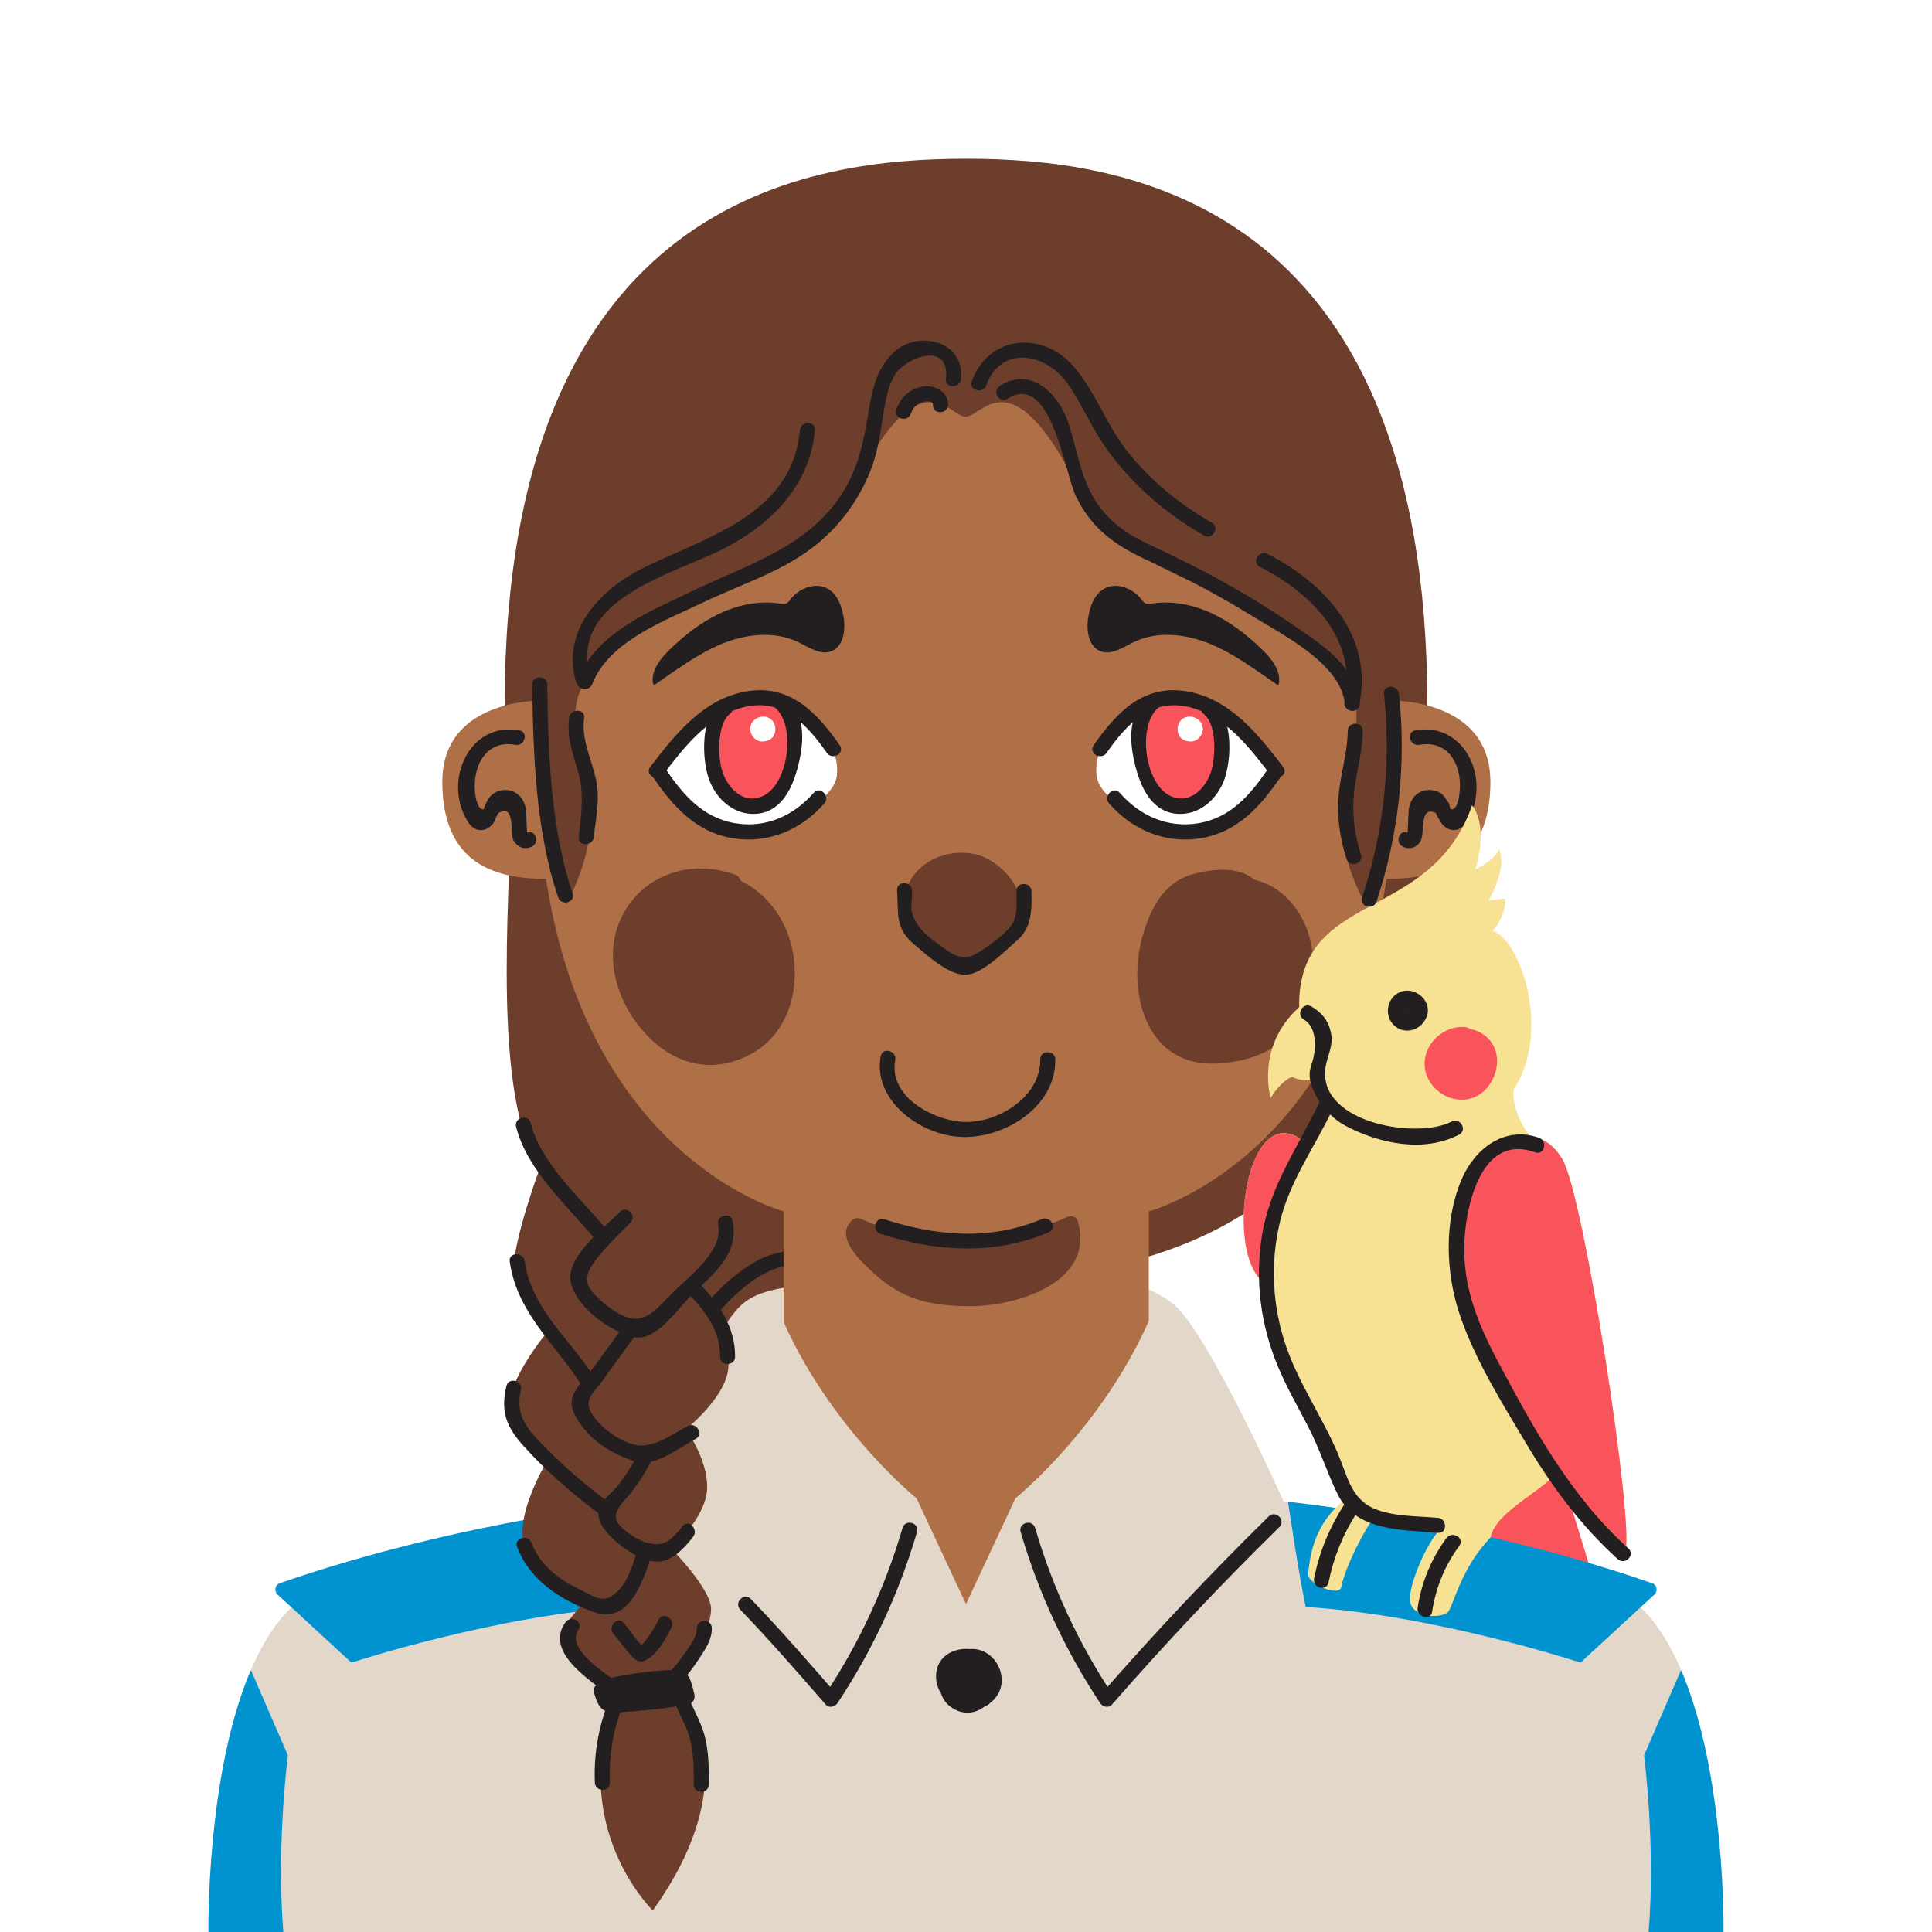 <svg xmlns="http://www.w3.org/2000/svg" viewBox="0 0 1080 1080"><defs><style>.cls-1{fill:#231f20;}.cls-2{fill:#fff;}.cls-3{fill:#6d3e2c;}.cls-4{fill:#af7047;}.cls-5{fill:#f9545b;}.cls-6{fill:#0093d0;}.cls-7{fill:#e3d7ca;}.cls-8{fill:#f7e293;}</style></defs><g id="Layer_3"><rect class="cls-2" width="1080" height="1080"></rect></g><g id="Fine_Detail"><path class="cls-7" d="M921.34,902.9c-40.95-46.97-203.79-63.67-203.79-63.67,0,0-41.94-93.55-61.2-109.84s-60.29-22.27-116.35-22.27h0c-56.06,0-106.32,5.97-125.58,22.27-19.26,16.3-51.96,109.84-51.96,109.84,0,0-162.83,16.69-203.79,63.67-44.15,50.64-42.14,177.1-42.14,177.1h423.48s423.47,0,423.47,0c0,0,2.01-126.45-42.14-177.1Z"></path><path class="cls-6" d="M155.13,891.33l41.33,38.09s81-26.67,153.6-31.12c3.95-18.27,9.88-58.77,9.88-58.77,0,0-101.85,10.15-203.51,45.49-2.67.93-3.39,4.4-1.31,6.32Z"></path><path class="cls-3" d="M797.9,394.53c0-285.95-173.18-305.78-257.9-305.79h-.01c-84.71,0-257.9,19.84-257.9,305.79,0,21.33,1.47,39.7,4.18,55.47-4.39,89.44-7.13,164.14,14.92,204.57,0,0-14.08,38.52-14.08,54.82s18.52,35.56,18.52,35.56c0,0-22.23,26.67-20.74,42.23,1.48,15.56,20,31.12,20,31.12,0,0-17.04,28.89-11.85,45.19,5.19,16.3,33.34,32.6,33.34,32.6,0,0-13.34,13.34-11.85,18.52s-2.22,14.08,30.37,34.08c-28.89,71.86,20,119.28,20,119.28,59.27-82.98,10.37-127.43,10.37-127.43,0,0,21.48-22.97,22.23-40.75.46-11.13-22.23-34.08-22.23-34.08,0,0,19.26-17.04,20-33.34.74-16.3-11.85-33.34-11.85-33.34,0,0,22.23-17.78,23.71-34.08s-4.07-20.84-4.07-20.84c16.48-23.34,13.71-28.25,136.93-28.25,203.49,0,256.83-124.77,256.83-287.26h-.36c.94-10.42,1.44-21.75,1.44-34.08Z"></path><path class="cls-4" d="M833.14,437c0-40.62-42.03-44.99-54.07-45.41-8.99-205.65-101.38-233.88-238.81-233.92h0s-.08,0-.12,0-.08,0-.12,0h0c-137.43.03-229.82,28.27-238.81,233.92-12.18.44-53.97,4.89-53.97,45.4,0,47.23,31.37,54.27,57.97,54.33,24.17,157.34,132.92,185.86,132.92,185.86v194.75s14.45,45.8,101.9,45.89h0s.08,0,.12,0,.08,0,.12,0h0c87.44-.09,101.9-45.9,101.9-45.9v-194.75s108.74-28.52,132.92-185.86c26.63-.04,58.07-7.04,58.07-54.33Z"></path><path class="cls-7" d="M646.93,726.8c-25.22,67.05-79.31,110.76-79.31,110.76l-27.63,59.13-27.63-59.13s-54.08-43.71-79.31-110.76l-26.67,107.3,55.59,116.07,29.63-30.75,48.34,12.86v.07l.03-.03.03.03v-.07l46.06-6.19,31.92,24.08,100.01-105.94-71.09-117.42Z"></path><path class="cls-3" d="M540,232.98c-9.14,0-23.84-31.35-57.29,28.93-37.41,67.42-63.05,50.19-134.09,97.79-47.6,31.89-18.15,60.75-18.15,92.24,0,20.64-4.76,35.19-13.65,53.34-8.89-9.26-16.35-48.9-16.35-134.46s9.63-176.32,77.79-211.88c68.16-35.56,161.75-20.78,161.75-20.78v94.83Z"></path><path class="cls-3" d="M539.75,232.98c9.14,0,23.84-31.35,57.29,28.93,37.41,67.42,63.05,50.19,134.09,97.79,47.6,31.89,18.15,60.75,18.15,92.24,0,20.64,4.76,35.19,13.65,53.34,8.89-9.26,16.35-48.9,16.35-134.46,0-86.56-9.63-176.32-77.79-211.88-68.16-35.56-161.75-20.78-161.75-20.78v94.83Z"></path><path class="cls-3" d="M731.93,523.48c-4.25-14.78-15-27.9-30.36-31.64-.21-.05-.44-.09-.66-.14-8.44-8.02-25.92-5.73-35.82-2.49-15.44,5.06-22.65,20.26-26.64,34.99-8.68,32.09,3.17,72.65,42.11,70.29,16.46-1,32.29-5.89,42.37-19.67,10.55-14.41,13.92-34.19,8.99-51.34Z"></path><path class="cls-5" d="M890.22,880.98l-22.13-72.37-32.6.74-7.51,49.81c22.28,5.8,44.32,13.01,62.23,21.82Z"></path><path class="cls-6" d="M924.84,891.33l-41.33,38.09s-81-26.67-153.6-31.12c-3.95-18.27-9.88-58.77-9.88-58.77,0,0,101.85,10.15,203.51,45.49,2.67.93,3.39,4.4,1.31,6.32Z"></path><path class="cls-8" d="M710.29,613.77s-8.61-28.62,15.93-50.75c-.74-66.31,73.71-46.3,96.68-112.98,9.63,13.34,1.85,35.93,1.85,35.93,0,0,9.63-4.07,13.34-11.11,4.45,11.11-5.93,28.52-5.93,28.52l9.26-1.11s.74,9.26-7.04,18.15c15.19,4.45,33.27,55.69,11.78,88.66-1.8,11.85,9.7,27.29,9.7,27.29,0,0,8.89-2.46,17.41,11.48,12.22,20,40.75,207.07,35.19,218.92-13.34-2.22-37.04-47.04-37.04-47.04-1.85,10.74-35.19,23.71-38.15,39.64-16.67,17.41-20.74,37.91-23.71,41.61s-19.39,3.83-21.24-5.43c-1.85-9.26,12.52-40.89,19.93-42.75-11.11,3.7-32.23-1.03-39.81-5.66-11.85,18.52-17.66,34.08-18.64,40.01-.95,5.72-19.68-1.66-18.57-7.96,1.11-6.3,1.58-25.82,20.55-40.94-11.85-40.01-49.88-83.96-45.93-121.87-21.24-17.41-8.89-102.36,22.23-78.9,0,0,11.3-13.15,12.22-18.34s-6.11-8.7-7.04-15.74c-6.12,1.48-10.93-1.48-10.93-1.48,0,0-5.92,1.85-12.03,11.85Z"></path><path class="cls-5" d="M826.18,576.55c-1.33-.6-2.69-1-4.06-1.22-1.03-.69-2.28-1.16-3.79-1.24-10.98-.61-21.34,8.42-21.95,19.52-.54,9.89,6.91,18.48,16.36,20.65,21.98,5.06,34.22-28.32,13.42-37.71Z"></path><path class="cls-5" d="M908.47,866.77c5.56-11.85-22.97-198.92-35.19-218.92-4.82-7.9-9.77-10.53-13.15-11.33-.89.89-1.56,1.97-1.84,3.19-1.91.07-3.87.32-5.91.85-.95-.43-2.07-.64-3.38-.5-16.38,1.85-23.72,13.12-27,26.69-1.7,3.88-2.45,7.92-2.38,12.4-7.5,29.78-2.6,58.19,12.48,87.36,19.07,36.88,44.21,71.15,70.34,103.3.35.43.76.77,1.19,1.07-1.1-2.88-.42-5,4.85-4.12Z"></path><path class="cls-5" d="M705.84,716.37l.46,5.54c2.89-1.33,4.78-4.25,3.3-8.16-1.6-4.2-2.26-8.81-2.33-13.61.05-.14.11-.26.15-.41.18-.69.32-1.38.45-2.07.06-.05.12-.08.17-.13,5.73-5.11,3.87-10.53,3.39-17.79-.04-.55.07-2.52.29-5.24,3.93-11.93,9.77-23.33,14.96-31.76,1.05-1.7,1.23-3.8.7-5.71-30.62-21.75-42.65,62.05-21.56,79.34Z"></path><path class="cls-6" d="M140.39,933.87l-.45.4c-24.79,58.58-23.41,145.73-23.41,145.73h41.86c-3.99-48.47,2.55-98.72,2.55-98.72l-20.55-47.41Z"></path><path class="cls-6" d="M939.58,933.87l.45.4c24.79,58.58,23.41,145.73,23.41,145.73h-41.86c3.99-48.47-2.55-98.72-2.55-98.72l20.55-47.41Z"></path><path class="cls-3" d="M548.12,478.42c-14.85-5.06-33.94,1.18-40.38,16.18-7.4,17.23,6.17,30.19,20.04,38.26.15.68.46,1.35,1.04,1.97,10.26,11.17,34.3-11.25,39.42-20.08,8.23-14.19-7.02-31.87-20.13-36.34Z"></path><path class="cls-3" d="M602.57,682.88c-.79-2.78-3.52-3.73-6.17-2.51-36.64,16.89-78.35,17.26-115.27.95-2.55-1.13-4.92.29-5.92,2.22-.33.29-.62.62-.86.97-6.44,9.7,10.41,24.07,16.72,29.5,15.24,13.12,31.12,16.15,51.57,16.15,24.36,0,69.72-12.62,59.93-47.28Z"></path><path class="cls-5" d="M405.66,401.21c-.07-.4-.13-.81-.13-1.23v-2.08c0-4.08,3.59-7.99,7.8-7.8,3.09.14,5.89.18,7.14,2.83.66-.05,1.05.44,1.73.43.75-.53,1.91.41,3.01.52,1.4-1.65,3.42-2.74,5.81-2.74h1.04c4.08,0,7.99,3.59,7.8,7.8-.03.58-.12,1.15-.26,1.7,1.97,2.69,2.39,6.94,1.93,11.66.56,4.59-.09,9.49-1.74,14.14.09,10.15-6.99,20.51-17.64,21.89-11.37,1.47-22.1-12.5-23.1-22.79-.81-8.31.99-18.06,6.6-24.33Z"></path><path class="cls-2" d="M420.3,404.09c2.78-4.39,9.63-4.94,12.29.01,1.72,3.19.9,7.69-2.49,9.48-.89.47-1.88.73-2.87.82-1.5.26-3.07.05-4.44-.83-3.06-1.98-4.56-6.21-2.49-9.48Z"></path><path class="cls-2" d="M389.97,405.18c3.17-3.89,9.66,1.17,6.95,5.36-.44.54-.82,1.1-1.15,1.67-.05.17-.08.33-.15.51-.28.56-.47,1.14-.68,1.72.76.71,1.27,1.74,1.28,3.11.06,7.66,3.31,22.91,10.13,28.13,5.54,4.24,14.7,4.59,20.42.92,5.07-3.25,9.28-8.98,12.84-13.67,1.2-1.59,2.95-2.04,4.54-1.79,2.93-7.68,4.54-16.13.86-22.63-2.81-4.96,4.83-9.42,7.64-4.47.52.92.96,1.88,1.35,2.86,1.49-.45,3.19-.27,4.41.94,6.39,6.27,10.52,16.84,9.38,25.91-1.23,9.72-14.21,17.12-20.98,23.1-2.08,1.83-4.63,1.28-6.21-.2-.28.35-.57.73-.85,1.06-11.04,12.95-35.45,8.66-46.6-2.84-1.65.84-3.79.82-5.23-.63-5.38-5.45-15.68-15.16-15.52-23.6.15-8.23,12.71-19.49,17.57-25.46Z"></path><path class="cls-2" d="M690.82,405.18c-3.17-3.89-9.66,1.17-6.95,5.36.44.54.82,1.1,1.15,1.67.05.17.08.33.15.51.28.56.47,1.14.68,1.72-.76.71-1.27,1.74-1.28,3.11-.06,7.66-3.31,22.91-10.13,28.13-5.54,4.24-14.7,4.59-20.42.92-5.07-3.25-9.28-8.98-12.84-13.67-1.2-1.59-2.95-2.04-4.54-1.79-2.93-7.68-4.54-16.13-.86-22.63,2.81-4.96-4.83-9.42-7.64-4.47-.52.92-.96,1.88-1.35,2.86-1.49-.45-3.19-.27-4.41.94-6.39,6.27-10.52,16.84-9.38,25.91,1.23,9.72,14.21,17.12,20.98,23.1,2.08,1.83,4.63,1.28,6.21-.2.28.35.57.73.85,1.06,11.04,12.95,35.45,8.66,46.6-2.84,1.65.84,3.79.82,5.23-.63,5.38-5.45,15.68-15.16,15.52-23.6-.15-8.23-12.71-19.49-17.57-25.46Z"></path><path class="cls-5" d="M675.14,401.21c.07-.4.13-.81.13-1.23v-2.08c0-4.08-3.59-7.99-7.8-7.8-3.09.14-4.84.8-6.09,3.45-.66-.05-1.29-.67-1.98-.68-.75-.53-2.71.9-3.81,1.01-1.4-1.65-3.42-2.74-5.81-2.74h-1.04c-4.08,0-7.99,3.59-7.8,7.8.03.58.12,1.15.26,1.7-1.97,2.69-2.39,6.94-1.93,11.66-.56,4.59.09,9.49,1.74,14.14-.09,10.15,6.99,20.51,17.64,21.89,11.37,1.47,22.1-12.5,23.1-22.79.81-8.31-.99-18.06-6.6-24.33Z"></path><path class="cls-2" d="M671.42,404.09c-2.78-4.39-9.63-4.94-12.29.01-1.72,3.19-.9,7.69,2.49,9.48.89.47,1.88.73,2.87.82,1.5.26,3.07.05,4.44-.83,3.06-1.98,4.56-6.21,2.49-9.48Z"></path><path class="cls-3" d="M441.88,526.55c-4.12-14.72-14.33-27.74-27.84-34.19-.42-1.45-1.44-2.75-3.23-3.41-22.33-8.14-47.53-1.74-60.66,18.93-13.03,20.52-7.94,45.97,6.12,64.54,15.79,20.84,39.34,29.88,63.52,16.8,22.17-11.99,28.59-39.4,22.08-62.66Z"></path><path class="cls-1" d="M447.14,240.51c-4.08,46.53-51.02,59.28-86.22,76.29-24.35,11.77-47.4,34.77-39.06,64.05,1.48,5.19,9.59,2.98,8.1-2.23-12.61-44.24,47.42-57.69,75.58-72.41,26.07-13.63,47.33-35.28,50-65.71.47-5.38-7.93-5.35-8.4,0h0Z"></path><path class="cls-1" d="M331.09,382.34c9.15-23.8,40.74-35.48,61.99-45.61s42.55-16.64,60.62-30.25c14.73-11.09,26.12-26.24,32.92-43.37,4.16-10.49,5.47-21.19,7.29-32.23,1.2-7.27,2.37-14.67,6.2-21.13,5.98-10.07,31.11-19.42,28.69,2.17-.6,5.36,7.8,5.32,8.4,0,2.28-20.37-22.19-27.47-36.22-16.12-9.97,8.06-13.22,20.79-15.18,32.86-2.73,16.79-5.58,32.27-14.89,46.93-19.42,30.57-53.66,40.17-84.55,55.09-23.58,11.38-53.28,23.17-63.38,49.44-1.94,5.05,6.18,7.24,8.1,2.23h0Z"></path><path class="cls-1" d="M509.19,231.22c.94-2.91,3.05-5.24,5.93-6.36,1.65-.64,6.58-1.32,6.43,1.53-.27,5.4,8.13,5.39,8.4,0,.37-7.33-7.38-11.19-13.81-10.34-7.2.95-12.86,6.14-15.05,12.94-1.66,5.16,6.44,7.36,8.1,2.23h0Z"></path><path class="cls-1" d="M563.16,222.96c24.28-15.73,31.83,40.89,38.2,54.25,8.26,17.31,21.07,27.15,38.17,35.08,20.28,9.41,40.09,19.43,59.09,31.24,17.26,10.73,50.53,26.97,53.1,49.46.61,5.31,9.01,5.37,8.4,0-2.49-21.84-23.27-34.02-39.9-45.39-24.22-16.56-49.86-30.24-76.44-42.56-14.07-6.52-25.34-14.03-33.09-27.94-7.16-12.86-8.95-27.18-13.54-40.89-5.36-16.01-20.87-31.74-38.22-20.5-4.52,2.93-.32,10.2,4.24,7.25h0Z"></path><path class="cls-1" d="M759.73,394.4c8.36-38.58-18.97-68.41-51.21-84.77-4.81-2.44-9.07,4.8-4.24,7.25,28.53,14.47,54.89,40.51,47.35,75.28-1.14,5.27,6.95,7.52,8.1,2.23h0Z"></path><path class="cls-1" d="M551.35,215.37c8.3-22.78,33.17-17.79,44.96-1.54,8.52,11.74,13.88,25.46,22.41,37.28,14.42,19.99,33.04,36.13,54.44,48.25,4.71,2.67,8.95-4.59,4.24-7.25-17.7-10.03-33.4-22.78-46.29-38.57-12.34-15.11-18.5-34.5-31.27-49.03-17.3-19.68-47.19-17.16-56.59,8.62-1.85,5.09,6.26,7.28,8.1,2.23h0Z"></path><path class="cls-1" d="M297.52,382.68c.47,38.55,1.94,82.13,14.47,118.93,1.73,5.09,9.85,2.9,8.1-2.23-12.3-36.11-13.7-78.76-14.17-116.69-.07-5.4-8.47-5.42-8.4,0h0Z"></path><path class="cls-1" d="M318.13,401.29c-1.34,10.36,1.74,19.09,4.7,28.89,3.99,13.24,2.07,24.31.75,37.71-.53,5.38,7.87,5.34,8.4,0,1.08-10.94,3.56-20.99,1.21-31.95-2.54-11.85-8.28-22.18-6.66-34.66.69-5.35-7.71-5.29-8.4,0h0Z"></path><path class="cls-1" d="M773.66,387.91c4.07,38.66-.02,76.92-12.25,113.83-1.7,5.14,6.41,7.35,8.1,2.23,12.45-37.58,16.7-76.69,12.55-116.06-.56-5.32-8.97-5.38-8.4,0h0Z"></path><path class="cls-1" d="M753.39,408.6c-.1,12.87-4.45,25.05-5.24,37.85-.71,11.54,1.11,22.63,4.53,33.62,1.6,5.14,9.72,2.95,8.1-2.23-3.96-12.71-5.29-25.19-3.39-38.41,1.51-10.45,4.32-20.21,4.4-30.83.04-5.41-8.36-5.41-8.4,0h0Z"></path><path class="cls-1" d="M346.53,677.48c-8.67,8.85-30.47,25.11-27.46,39.28s22.35,27.77,35.27,30.69c12.21,2.76,24.17-15.51,32.02-23.2,12.09-11.84,27.06-23.2,23.18-41.76-1.11-5.29-9.21-3.05-8.1,2.23,3,14.35-15.8,28.56-24.85,37.31-7.87,7.61-14.69,18.17-26.17,14.32-4.82-1.62-10.73-5.86-14.24-9.06-6.99-6.39-11.08-11.08-5.24-19.96,5.72-8.7,14.29-16.54,21.52-23.92,3.79-3.86-2.15-9.81-5.94-5.94h0Z"></path><path class="cls-1" d="M348.42,741.54c-5.2,7.11-10.38,14.24-15.52,21.39-3.67,5.1-11.67,12.67-13.11,18.96s3.7,13.28,7.64,17.94c6.82,8.09,18.18,14.54,28.41,17.22,10.98,2.88,23.69-7.8,32.96-12.64,4.79-2.5.55-9.75-4.24-7.25-9.02,4.71-19.8,12.89-29.9,10.39-9.14-2.26-19.09-9.56-23.89-17.43s1.48-11.92,6.3-18.65c6.16-8.59,12.37-17.15,18.61-25.68,3.19-4.37-4.09-8.56-7.25-4.24h0Z"></path><path class="cls-1" d="M331.48,768.75c-13.51-20.57-34.72-37.97-38.13-63.6-.7-5.28-9.11-5.35-8.4,0,3.7,27.8,24.61,45.51,39.28,67.84,2.96,4.5,10.23.3,7.25-4.24h0Z"></path><path class="cls-1" d="M338.07,686.12c-14.54-17.34-35.72-35.87-41.46-58.4-1.34-5.23-9.44-3.02-8.1,2.23,6.16,24.16,28.11,43.61,43.62,62.11,3.48,4.15,9.39-1.82,5.94-5.94h0Z"></path><path class="cls-1" d="M384.86,723.28c9.63,9.78,17.77,20.8,17.66,35.15-.04,5.41,8.36,5.41,8.4,0,.12-16.52-8.94-29.74-20.12-41.09-3.8-3.86-9.74,2.08-5.94,5.94h0Z"></path><path class="cls-1" d="M283.08,774.82c-3.42,14.65.08,23.04,9.99,33.94,12.22,13.45,25.83,25.4,40.34,36.32,4.32,3.25,8.51-4.04,4.24-7.25-10.37-7.81-20.23-16.22-29.43-25.38-10.67-10.63-20.87-18.99-17.04-35.39,1.23-5.26-6.87-7.5-8.1-2.23h0Z"></path><path class="cls-1" d="M356.35,813.37c-3.28,6.11-6.9,11.99-11.26,17.4-2.94,3.65-8.12,7.29-9.95,11.71-2.75,6.63,3.4,13.96,7.92,18.12,5.82,5.36,15.52,11.92,23.69,12.36,8.53.47,15.89-7.7,20.69-13.86,3.28-4.21-2.62-10.2-5.94-5.94-1.62,2.08-3.24,4.06-5.16,5.88-4.93,4.68-9.32,5.02-15.95,2.98-4.48-1.38-14.58-7.93-15.89-12.5-1.64-5.71,6.15-12.19,9.1-16.09,3.79-5.02,7.03-10.28,10.01-15.81,2.56-4.76-4.69-9.01-7.25-4.24h0Z"></path><path class="cls-1" d="M289.06,864.71c7.12,18.88,24.58,29.89,42.98,36.49,19.11,6.85,26.8-15.77,31.87-30.61,1.75-5.13-6.36-7.33-8.1-2.23-2.14,6.26-4.5,14.23-8.94,19.38-8.52,9.9-12.99,5.53-21.91,1.22-12.12-5.86-22.88-13.44-27.8-26.48-1.89-5.01-10.01-2.84-8.1,2.23h0Z"></path><path class="cls-1" d="M388.18,947.25c-2.43-10.15-3.29-14.2-14.04-13.69-12.47.59-24.8,2.48-36.94,5.36-1.52.36-2.4,1.3-2.78,2.42-1.82.83-3.06,2.69-2.4,4.87,2.96,9.8,4.99,11.48,15.19,10.87,12.8-.76,25.49-1.92,38.04-4.66,2.27-.5,3.44-3.05,2.93-5.17Z"></path><path class="cls-1" d="M342.86,913.21c3.24,3.99,6.33,8.18,9.75,12.01,2.18,2.45,4.31,4.48,7.79,3.06,6.58-2.69,12.01-12.49,14.93-18.51,2.34-4.85-4.9-9.11-7.25-4.24-1.35,2.8-2.86,5.5-4.69,8.02-1.23,1.69-4.44,6.66-6.69,6.97,1.36.36,2.72.72,4.09,1.08-4.61-3.75-8.23-9.72-11.98-14.33-3.41-4.2-9.32,1.78-5.94,5.94h0Z"></path><path class="cls-1" d="M316.08,906.9c-11.2,15.59,11.07,30.66,21.9,38.71,4.34,3.23,8.54-4.06,4.24-7.25-6.75-5.01-25.78-17.62-18.89-27.22,3.16-4.4-4.12-8.6-7.25-4.24h0Z"></path><path class="cls-1" d="M379.45,941.41c4.52-4.36,8.22-9.38,11.64-14.63s6.86-10.2,6.84-16.62c-.02-5.4-8.42-5.41-8.4,0,.02,5.13-3.98,9.84-6.72,13.94-2.75,4.12-5.74,7.93-9.31,11.37-3.9,3.76,2.04,9.69,5.94,5.94h0Z"></path><path class="cls-1" d="M342.54,945.35c-7.29,16.27-10.74,33.3-10.02,51.12.22,5.39,8.62,5.41,8.4,0-.66-16.29,2.2-31.99,8.88-46.88,2.19-4.89-5.04-9.17-7.25-4.24h0Z"></path><path class="cls-1" d="M375.27,947.21c2.6,7.5,6.87,14.26,9.45,21.75,3.17,9.19,3.12,18.99,3.11,28.6,0,5.41,8.39,5.41,8.4,0,.01-9.09.04-18.4-2.32-27.25-2.38-8.9-7.54-16.66-10.54-25.33-1.76-5.08-9.88-2.89-8.1,2.23h0Z"></path><path class="cls-1" d="M290.3,408.27c-28.09-5.07-42.82,28.44-28.92,50.82,2.12,3.41,5.01,5.71,9.26,4.73,1.98-.46,3.57-1.86,4.88-3.29.89-.97,2.45-5.55,3.04-5.92,9.78-6.06,6.29,11.63,8.47,15.24,2.26,3.75,5.69,5.19,9.83,3.66,5.02-1.86,2.85-9.99-2.23-8.1-.1.04-.44-11.92-.61-12.86-.5-2.76-1.46-5.45-3.44-7.52-3.55-3.7-9.29-4.46-13.79-2.02-1.98,1.07-3.26,2.62-4.4,4.51-.32.53-2.24,4.94-1.91,4.86-3.51.85-4.74-7.37-4.92-9.1-1.53-14.38,5.72-29.94,22.53-26.9,5.29.95,7.55-7.14,2.23-8.1h0Z"></path><path class="cls-1" d="M437.93,699.61c-5.08,1.23-10.14,2.54-14.77,5.13-10.04,5.61-20.02,14.2-27.33,22.99-3.43,4.13,2.48,10.1,5.94,5.94,8.02-9.64,19.67-20.16,31.64-24.46,1.5-.54,3.02-.98,4.53-1.39v-8.22Z"></path><path class="cls-1" d="M784.63,473.51c3.75,1.39,6.88.43,9.21-2.82,3.1-4.33-1.06-21.05,9.08-16.08-1.21-.59,3.66,6.59,3.04,5.92,1.31,1.43,2.89,2.83,4.88,3.29,2.88.66,5.18-.26,7.03-1.98,1.86-3.61,3.56-7.52,5.03-11.8.29.4.52.84.78,1.25,6.88-21.55-7.52-47.53-32.49-43.02-5.31.96-3.06,9.06,2.23,8.1,16.08-2.9,23.69,11.14,22.64,25.11-.12,1.6-.88,11.89-5.04,10.89-.56-.13-.73-3.02-1.27-3.65-1.89-2.17-2.26-4.21-5.04-5.72-4.27-2.31-9.88-1.77-13.47,1.6-2.03,1.91-3.1,4.75-3.69,7.39-.25,1.13-.59,13.45-.68,13.41-5.08-1.88-7.27,6.23-2.23,8.1Z"></path><path class="cls-1" d="M728.84,569.89c7.16,4.17,6.87,15.21,5.29,21.79-.7,2.89-1.95,5.45-2.04,8.5-.07,2.49.43,4.83,1.3,7.21,3.33,9.1,10.21,17.34,18.7,21.88,18.87,10.1,44.04,15.25,63.6,4.95,4.79-2.52.54-9.77-4.24-7.25-18.93,9.97-73.3,1.11-70.64-28.87.69-7.76,5-12.89,3.08-21.38-1.47-6.46-5.17-10.81-10.8-14.09-4.68-2.72-8.92,4.53-4.24,7.25h0Z"></path><path class="cls-1" d="M737.87,615.47c-11.76,25.15-27.64,46.57-32.32,74.57-4.23,25.31-.89,51.02,9.13,74.56,4.83,11.35,10.93,22.08,16.64,33,6.41,12.26,10.39,25.42,16.46,37.72,10.26,20.77,36.05,19.81,55.98,21.55,5.38.47,5.35-7.93,0-8.4-11.25-.98-24.55-.64-35.15-4.95-13.42-5.46-15.52-18.79-20.62-30.75-8.7-20.41-21.65-38.89-28.96-59.91-7.83-22.5-9.08-47.03-3.43-70.19,5.63-23.08,19.61-41.77,29.52-62.96,2.28-4.87-4.96-9.14-7.25-4.24h0Z"></path><path class="cls-1" d="M782.33,554.7c-8.11,3.76-8.81,15.47-1.01,19.99,5.53,3.2,12.3.66,15.14-4.29.62-.95,1.11-2,1.42-3.16,2.27-8.68-7.7-16.18-15.55-12.54ZM786.96,565.5s-.01,0-.02,0c-.41.2-.06-.69.02,0Z"></path><path class="cls-1" d="M910.31,865.62c-31.61-28.5-52.22-65.54-72-102.67-11.06-20.76-19.88-40.96-19.81-64.96.06-21.01,8.55-65.18,39.63-53.83,5.09,1.86,7.28-6.26,2.23-8.1-19.07-6.97-36,6.01-43.33,23.25-9.91,23.32-8.97,52.34-.9,75.99,8.5,24.9,23.37,48.81,36.82,71.31,14.28,23.89,30.67,46.25,51.41,64.95,4.01,3.61,9.97-2.31,5.94-5.94h0Z"></path><path class="cls-1" d="M808.53,859.84c-8.47,11.55-13.9,24.66-16.05,38.83-.8,5.29,7.29,7.57,8.1,2.23,2.06-13.57,7.09-25.75,15.2-36.82,3.2-4.36-4.09-8.56-7.25-4.24h0Z"></path><path class="cls-1" d="M742.67,884.57c2.81-13.95,7.98-26.75,15.69-38.71,2.94-4.56-4.33-8.77-7.25-4.24-8.05,12.49-13.61,26.14-16.54,40.72-1.06,5.28,7.03,7.54,8.1,2.23h0Z"></path><path class="cls-1" d="M570.55,856.38c9.98,34.06,24.81,66.06,44.43,95.65,1.4,2.1,4.72,3,6.6.85,29.91-34.29,61.11-67.38,93.59-99.26,3.86-3.79-2.08-9.73-5.94-5.94-32.47,31.88-63.67,64.97-93.59,99.26,2.2.28,4.4.57,6.6.85-19.23-29-33.8-60.25-43.59-93.64-1.52-5.18-9.63-2.97-8.1,2.23h0Z"></path><path class="cls-1" d="M504.52,854.15c-9.78,33.39-24.36,64.65-43.59,93.64,2.2-.28,4.4-.57,6.6-.85-15.63-17.96-31.27-35.92-47.78-53.09-3.75-3.9-9.69,2.04-5.94,5.94,16.51,17.17,32.15,35.13,47.78,53.09,1.88,2.15,5.2,1.25,6.6-.85,19.62-29.59,34.45-61.59,44.43-95.65,1.52-5.2-6.58-7.42-8.1-2.23h0Z"></path><path class="cls-1" d="M542.2,921.84c-9.23-.91-18.93,4.21-18.95,15.22,0,3.8,1.06,6.95,2.78,9.49,1.06,3.63,3.56,6.93,7.86,9.12,6.05,3.09,12.09,1.73,16.64-1.81.53-.18,1.04-.4,1.54-.71.7-.43,1.28-.97,1.82-1.57.08-.07.18-.11.26-.18,12.61-10.44,2.93-30.79-11.94-29.57Z"></path><path class="cls-1" d="M672.84,399.11c7.35,5.71,6.64,22.54,4.64,30.56-2.6,10.43-12.42,20.88-23.71,15.03-14.17-7.34-18.06-39.68-5.89-49.45,4.22-3.38-1.76-9.29-5.94-5.94-12.38,9.94-10.54,27.28-6.73,40.93,3.2,11.49,9.51,23.78,22.91,24.7,12.49.86,22.54-8.38,26.45-19.61,3.94-11.33,4.66-34.04-5.78-42.16-4.22-3.28-10.2,2.62-5.94,5.94h0Z"></path><path class="cls-1" d="M402.02,393.17c-10.39,8.07-9.66,31-5.78,42.16,3.91,11.23,13.96,20.47,26.45,19.61,13.41-.92,19.7-13.21,22.91-24.7,3.81-13.65,5.64-31-6.73-40.93-4.18-3.35-10.16,2.56-5.94,5.94,12.1,9.71,8.19,42.15-5.89,49.45-11.34,5.87-20.99-4.54-23.71-15.03-1.98-7.64-2.43-25.06,4.64-30.56,4.26-3.31-1.72-9.22-5.94-5.94h0Z"></path><path class="cls-1" d="M717.32,428.75c-14.1-18.46-30.02-38.51-54.44-42.36-24.04-3.79-38.9,12.12-51.53,30.22-3.1,4.44,4.18,8.65,7.25,4.24,11.43-16.38,25.53-31.31,47.49-25.23,19.4,5.37,32.32,22.11,43.97,37.38,3.24,4.24,10.54.06,7.25-4.24h0Z"></path><path class="cls-1" d="M501.46,497.72c.94,13.43-1.39,21.07,9.85,30.47,6.86,5.74,18.49,16.6,28.07,16.72,9.51.12,22.94-13.78,29.49-19.53,8.01-7.04,7.92-16.96,7.71-27.17-.11-5.4-8.51-5.42-8.4,0,.12,6.04.79,14.33-2.95,19.33-3.6,4.82-15.53,13.9-21.3,16.51-7.79,3.53-14.27-2.59-20.37-6.96-6.08-4.36-11.99-9.69-13.83-17.42-.83-3.5.39-8.31.13-11.94-.38-5.36-8.78-5.4-8.4,0h0Z"></path><path class="cls-1" d="M709.34,429.02c-10.07,14.85-21.02,28.21-39.74,31.21-17.02,2.73-32.51-4.26-43.64-17.02-3.56-4.08-9.48,1.88-5.94,5.94,12.76,14.63,31.23,22.6,50.73,19.52,21.41-3.38,34.3-18.37,45.85-35.4,3.04-4.49-4.23-8.69-7.25-4.24h0Z"></path><path class="cls-1" d="M370.73,432.99c11.68-15.29,24.55-31.99,43.97-37.38,22.03-6.11,36.04,8.83,47.49,25.23,3.07,4.4,10.36.21,7.25-4.24-12.62-18.09-27.51-34-51.53-30.22-24.42,3.84-40.34,23.9-54.44,42.36-3.28,4.3,4.01,8.48,7.25,4.24h0Z"></path><path class="cls-1" d="M364.21,433.26c11.55,17.03,24.43,32.02,45.85,35.4,19.5,3.08,37.97-4.89,50.73-19.52,3.54-4.06-2.38-10.02-5.94-5.94-11.1,12.73-26.6,19.81-43.64,17.02-18.67-3.05-29.66-16.33-39.74-31.21-3.02-4.45-10.3-.25-7.25,4.24h0Z"></path><path class="cls-1" d="M492.34,590.42c-4.54,24.37,21.32,43.44,43.52,45.05,24.69,1.79,54.42-16.3,54.05-43.23-.08-5.4-8.48-5.42-8.4,0,.28,20.35-22.5,34.9-41.18,34.95-16.91.05-43.83-13.4-39.89-34.54.98-5.28-7.11-7.55-8.1-2.23h0Z"></path><path class="cls-1" d="M364.96,381.9c-1.06-7.34,4.34-13.94,9.69-19.08,8.27-7.94,17.43-15.12,27.82-19.96,10.39-4.84,22.13-7.25,33.45-5.47,1.3.2,2.72.45,3.88-.18.82-.44,1.37-1.25,1.93-1.99,4.78-6.34,14-10.04,20.93-6.16,5.45,3.05,7.85,9.62,8.89,15.78,1.24,7.29.04,16.6-6.88,19.22-6.17,2.34-12.54-2.23-18.48-5.11-13.28-6.44-29.31-4.59-42.94,1.06-13.63,5.65-25.5,14.74-37.69,23.04"></path><path class="cls-1" d="M714.96,381.9c1.06-7.34-4.34-13.94-9.69-19.08-8.27-7.94-17.43-15.12-27.82-19.96-10.39-4.84-22.13-7.25-33.45-5.47-1.3.2-2.72.45-3.88-.18-.82-.44-1.37-1.25-1.93-1.99-4.78-6.34-14-10.04-20.93-6.16-5.45,3.05-7.85,9.62-8.89,15.78-1.24,7.29-.04,16.6,6.88,19.22,6.17,2.34,12.54-2.23,18.48-5.11,13.28-6.44,29.31-4.59,42.94,1.06s25.5,14.74,37.69,23.04"></path><path class="cls-1" d="M492.18,689.69c31.16,10.14,63.7,12.11,94.28-.93,4.96-2.11.68-9.35-4.24-7.25-28.43,12.12-59.02,9.46-87.81.09-5.15-1.68-7.36,6.43-2.23,8.1h0Z"></path></g></svg>